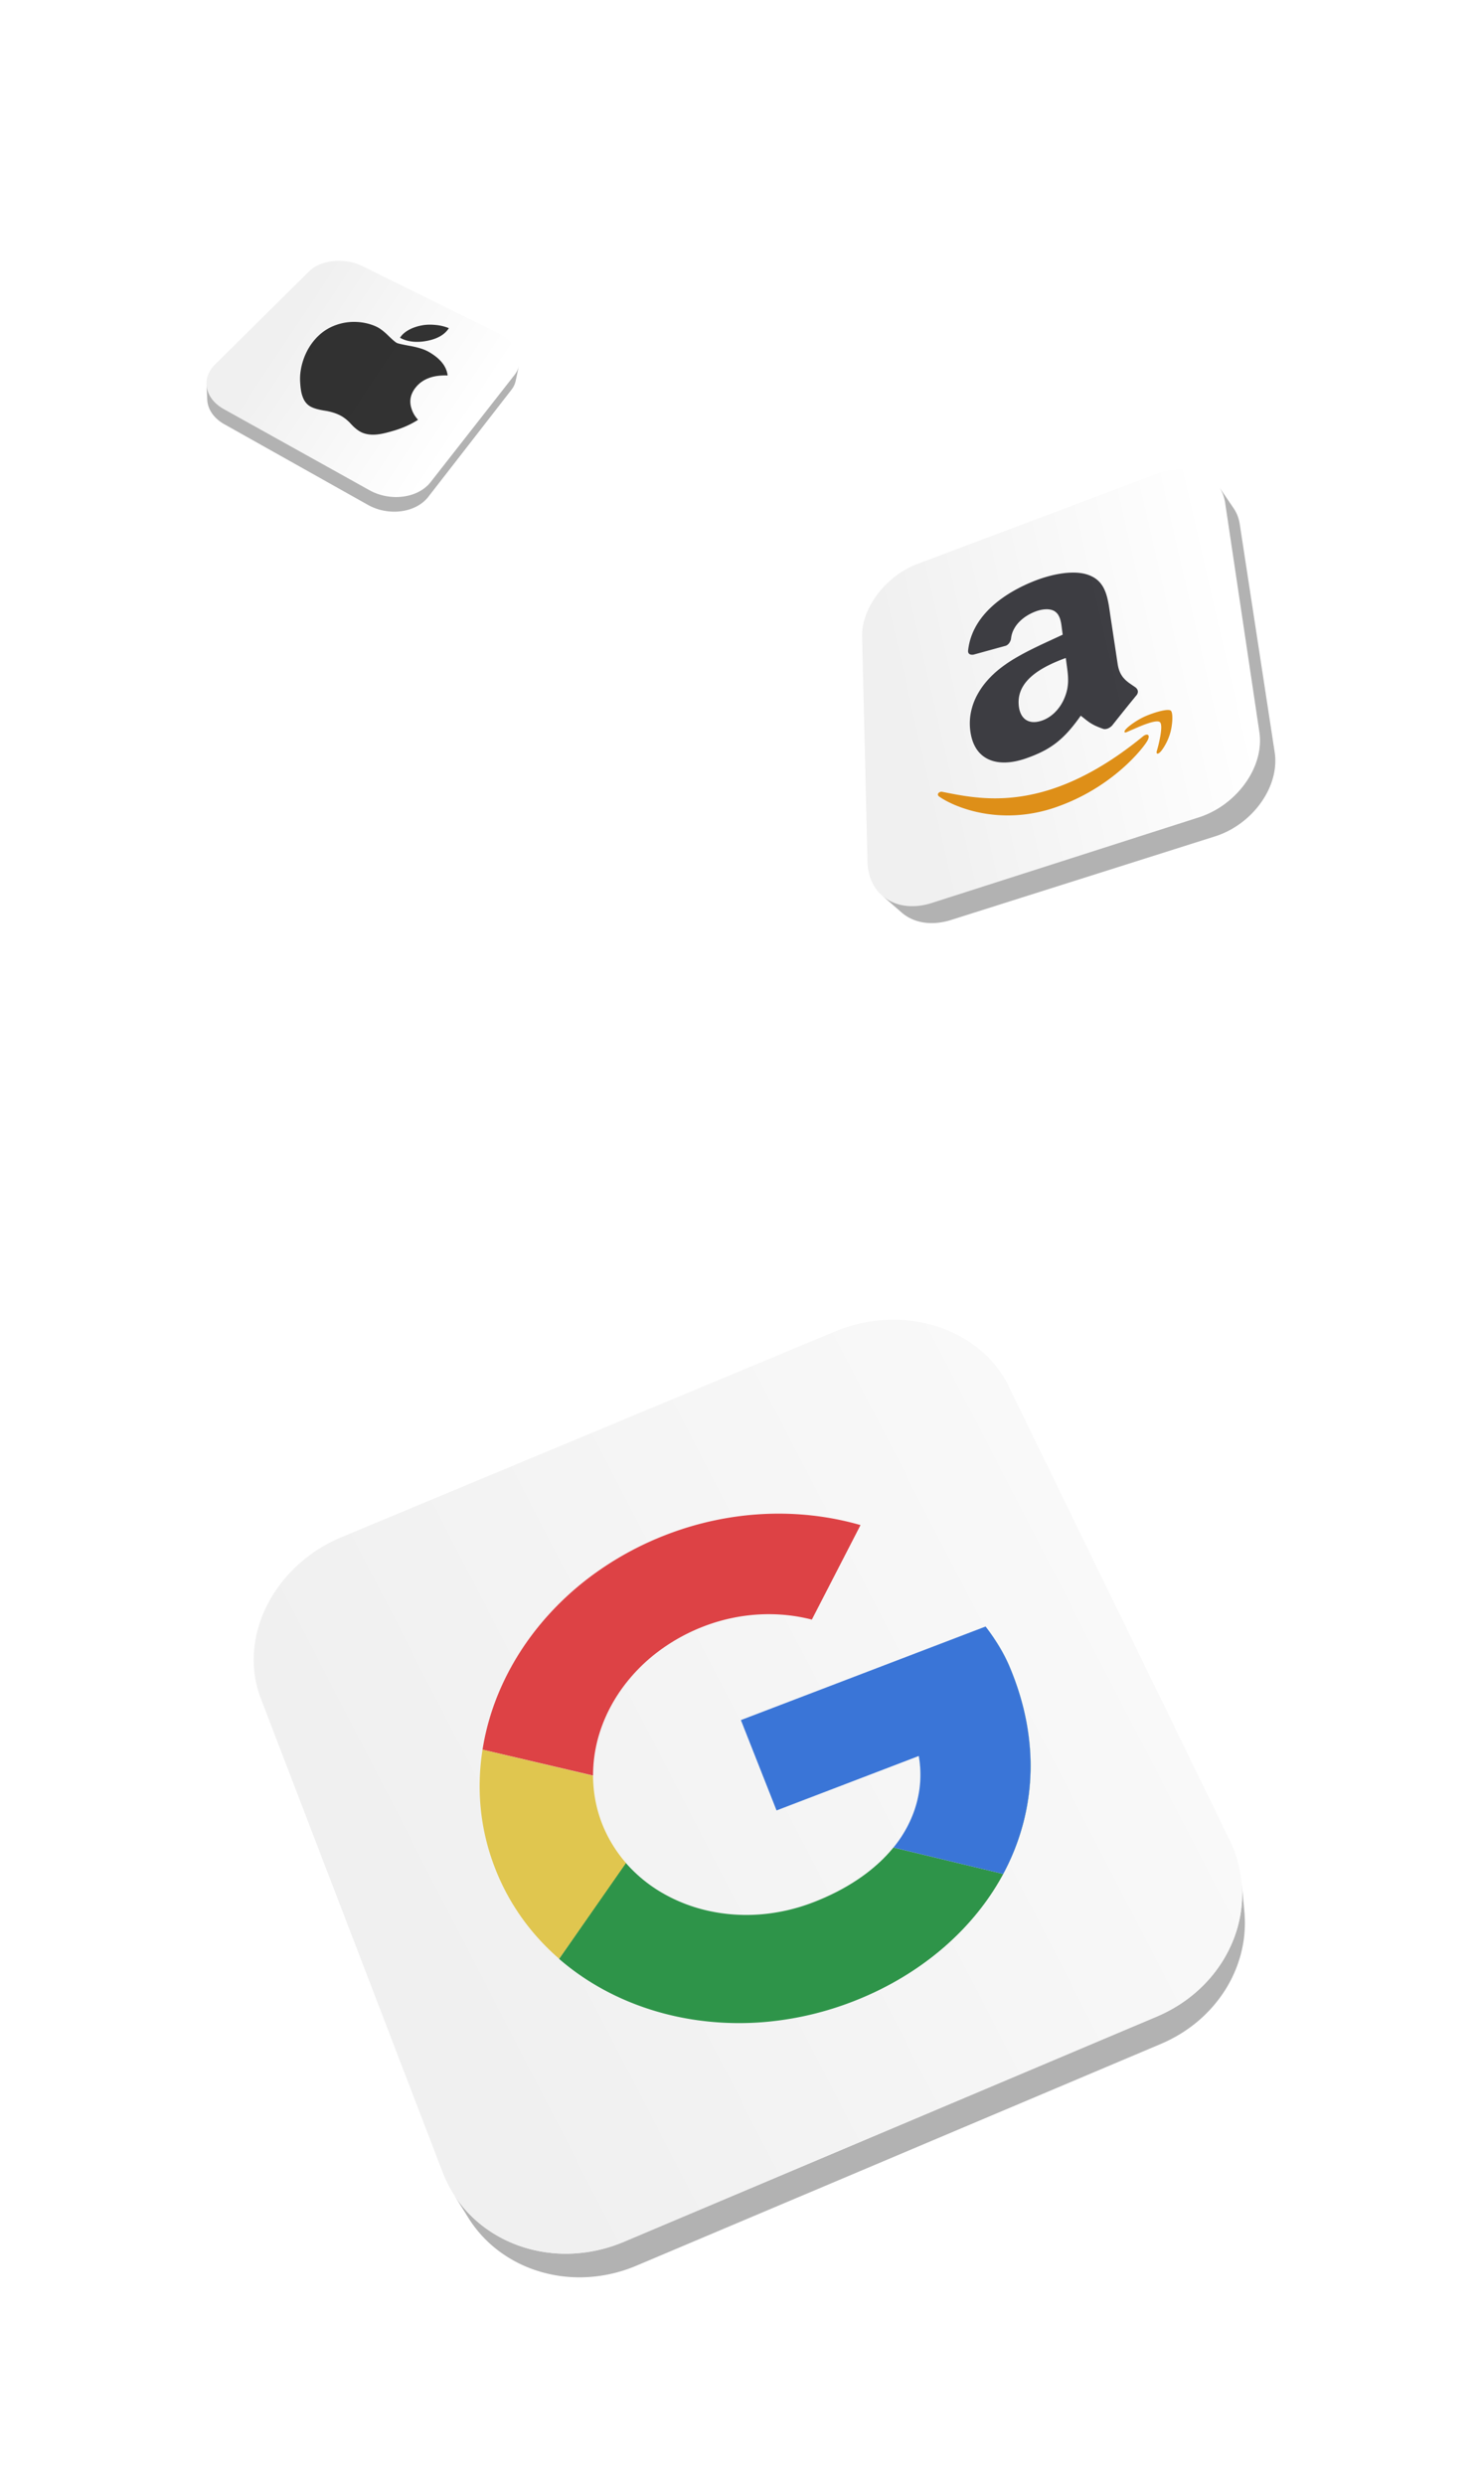 <svg width="291" height="487" viewBox="0 0 291 487" fill="none" xmlns="http://www.w3.org/2000/svg"><g filter="url(#filter0_df_2377_710)"><path d="M67.685 25.297c.95.47 1.753 1.045 2.392 1.688s1.12 1.357 1.414 2.094c.296.74.407 1.506.317 2.252a4.323 4.323 0 0 1-.913 2.15L54.433 54.498c-.611.78-1.407 1.413-2.321 1.886a9.322 9.322 0 0 1-3.047.936c-1.09.145-2.237.12-3.365-.086a10.627 10.627 0 0 1-3.263-1.16L13.87 40.166c-.938-.522-1.689-1.162-2.242-1.872-.552-.71-.904-1.479-1.055-2.27a4.659 4.659 0 0 1 .165-2.374c.26-.775.727-1.522 1.409-2.196l18.437-18.248c.588-.582 1.322-1.046 2.145-1.387a9.428 9.428 0 0 1 2.679-.651c.946-.093 1.926-.06 2.89.105.963.164 1.912.46 2.79.892l26.598 13.131Z" fill="url(#paint0_linear_2377_710)"/><path d="M52.929 58.444a5.691 5.691 0 0 0 .133-.11l.016-.014.09-.078.055-.05c.032-.028.063-.057.094-.087l.041-.039.006-.005c.04-.038.08-.077.118-.117l.02-.018c.045-.046.09-.093.133-.14l.003-.003.091-.1.015-.018.03-.034.044-.05.037-.045.031-.038.02-.023.084-.106 16.288-20.961.033-.043a4.813 4.813 0 0 0 .064-.086l.03-.044a.564.564 0 0 0 .02-.028l.02-.028.039-.057a5.424 5.424 0 0 0 .086-.134l.006-.008.009-.016.042-.07.066-.115.007-.013.008-.015.04-.075.052-.104a.263.263 0 0 0 .011-.025l.005-.01.005-.012.028-.058.045-.105.016-.04.008-.02.015-.039.037-.099c.01-.023.017-.047.025-.072a.076.076 0 0 0 .004-.014l.005-.013.031-.1.025-.086a.446.446 0 0 1 .006-.02l.004-.015.014-.051a4.36 4.36 0 0 0 .021-.087l.02-.086.624-2.932c-.016.075-.035.15-.055.225l-.004.014a3.65 3.65 0 0 1-.067.22l-.005.014c-.024.07-.05.14-.077.21l-.009.02a4.487 4.487 0 0 1-.088.203l-.01.022a4.071 4.071 0 0 1-.104.204l-.008.015a5.24 5.24 0 0 1-.116.2l-.015.024a4.435 4.435 0 0 1-.294.42L54.435 54.494l-.105.13-.03.037-.083.096-.03.035-.11.122-.135.14a5.878 5.878 0 0 1-.139.135l-.048.045c-.031.03-.063.06-.095.088l-.057.05-.09.077-.062.051c-.03.025-.06.05-.09.073l-.064.051a70.335 70.335 0 0 1-.158.12 6.58 6.58 0 0 1-.092.066l-.07.05a4.922 4.922 0 0 1-.162.11l-.11.07-.065.042c-.041.026-.083.05-.126.076l-.052.031a9.969 9.969 0 0 1-.366.201c-.025.014-.05.026-.076.039l-.102.05-.08.038a5.605 5.605 0 0 1-.102.048l-.082.037-.103.045-.083.035c-.035.015-.07.03-.105.043l-.084.033-.106.04-.085.032a4.244 4.244 0 0 1-.107.037l-.086.03-.109.036-.087.028a7.09 7.09 0 0 1-.11.033l-.085.025-.143.04-.07.02a7.14 7.14 0 0 1-.189.047l-.025.006-.217.05-.062.012a8.736 8.736 0 0 1-.261.05l-.085.016a4.257 4.257 0 0 1-.195.031l-.128.018-.066.01a9.907 9.907 0 0 1-.397.044l-.024.003c-.127.012-.255.02-.383.028l-.034.002c-.13.007-.262.011-.394.013h-.024c-.134.002-.267.001-.4-.002h-.01c-.136-.004-.271-.01-.406-.019l-.025-.001c-.133-.009-.267-.02-.4-.033l-.026-.003c-.134-.013-.267-.03-.4-.049l-.025-.003c-.133-.02-.266-.04-.4-.065l-.038-.007a8.528 8.528 0 0 1-.163-.031l-.028-.006a8.184 8.184 0 0 1-.185-.039l-.048-.011-.151-.036-.042-.01a12.271 12.271 0 0 1-.228-.058l-.146-.04c-.017-.006-.035-.01-.052-.015a7.635 7.635 0 0 1-.184-.056l-.022-.007-.162-.051-.058-.02-.138-.047a2.287 2.287 0 0 0-.05-.017l-.184-.067-.035-.014-.15-.058a2.064 2.064 0 0 1-.063-.026l-.124-.05c-.022-.01-.043-.02-.065-.028l-.117-.051-.075-.034-.128-.06-.06-.027a8.432 8.432 0 0 1-.187-.091l-.024-.012a8.228 8.228 0 0 1-.366-.194L13.873 40.165a7.227 7.227 0 0 1-.176-.101l-.049-.029-.136-.083-.04-.024a6.6 6.6 0 0 1-.162-.105l-.065-.044a4.327 4.327 0 0 1-.108-.074l-.069-.05-.098-.071-.07-.053-.094-.071-.068-.054-.09-.073-.066-.056a5.647 5.647 0 0 1-.15-.13l-.085-.078-.059-.055-.086-.084-.052-.05-.096-.1-.037-.038a5.515 5.515 0 0 1-.128-.14l-.024-.028a4.984 4.984 0 0 1-.097-.112l-.043-.052-.074-.091-.045-.059a5.071 5.071 0 0 1-.066-.087l-.045-.062-.06-.085-.044-.064-.057-.085-.041-.065-.054-.087a4.583 4.583 0 0 1-.09-.154l-.035-.063-.05-.094-.031-.06-.052-.107-.023-.048a5.827 5.827 0 0 1-.07-.155l-.008-.022a3.56 3.56 0 0 1-.055-.136l-.02-.055a4.272 4.272 0 0 1-.038-.103l-.022-.063-.027-.086a5.158 5.158 0 0 1-.076-.265l-.011-.046a5.18 5.18 0 0 1-.057-.266l-.008-.043a4.365 4.365 0 0 1-.066-.593l.14 2.983c.005.096.013.192.024.287l.003.031a4.335 4.335 0 0 0 .047.316c.017.088.035.176.057.265l.01.045c.023.089.048.176.075.264l.004.015.024.07.015.048.006.016.037.103.02.055.054.135.01.021a3.789 3.789 0 0 0 .09.203c.018.035.034.071.053.107l.03.06a12.542 12.542 0 0 0 .084.157l.05.089.039.064.03.05.022.036.041.065.056.085.024.036.019.027.06.086.044.061c.021.03.043.058.065.087l.045.058.073.091.042.052.095.112.025.029.126.139.037.038c.027.03.055.059.083.087l.011.012.051.05.085.084.059.054a5.1 5.1 0 0 0 .084.078l.022.02.04.035.086.075.065.054.088.073.067.054.092.071.069.052c.032.025.064.048.097.072l.068.05.107.073.064.044.013.01.131.086.017.01.038.024.08.049.054.033.048.03.034.02.14.08L42.154 58.95l.053.03.054.03.053.028.026.014.007.004.021.011c.048.026.096.05.144.074l.026.014c.058.03.115.058.174.086l.008.004.062.03.104.048.02.01.075.032.08.037.036.015.063.027.058.024.065.026.062.025.03.012.118.046c.011.005.023.01.035.013a12.332 12.332 0 0 0 .163.06l.018.007.05.018.08.028.056.018.057.02.036.012.125.04.022.006h.002l.15.045.03.009.05.014c.02.006.042.013.064.018l.08.022.044.012.02.005.144.037.017.004a.527.527 0 0 0 .04.009l.087.021.064.014.047.011.032.007.142.03.01.002a3.734 3.734 0 0 0 .133.026l.054.011.027.005.011.002c.017.002.034.006.05.009l.143.024.142.022.06.008.023.004.06.008.142.019.145.017.048.005.026.002.071.007c.049.005.097.01.145.013l.145.011.033.003h.024l.093.007.15.007.15.005a.188.188 0 0 0 .017 0l.132.003h.157l.106-.001H47.497l.157-.005.156-.006.048-.003c.011 0 .022 0 .034-.002l.089-.004.169-.013.12-.01a.431.431 0 0 1 .023-.002c.009-.001.017-.001.025-.003a7.244 7.244 0 0 0 .355-.04l.012-.003h.005l.061-.01.109-.015.016-.003.079-.012.09-.015c.009 0 .016-.003.024-.004l.083-.015.079-.014a8.353 8.353 0 0 0 .18-.036l.05-.01.01-.003c.073-.016.144-.031.215-.049h.003l.022-.006c.062-.015.124-.03.186-.047l.017-.004.051-.015.142-.04.03-.008.053-.017c.037-.01.073-.022.11-.034l.085-.027.107-.036.04-.014.045-.016.105-.038.085-.031.104-.04.05-.019.034-.014.102-.042.083-.035.1-.045c.02-.008.039-.016.057-.025l.025-.011.1-.048.08-.038.1-.05a2.313 2.313 0 0 0 .075-.037l.017-.01c.047-.024.093-.048.139-.074l.024-.013.002-.002c.06-.033.12-.067.179-.102l.009-.005.043-.026.124-.076.02-.012.043-.029.109-.07.03-.02c.013-.009.026-.019.04-.027.03-.02.06-.042.09-.064l.07-.049.09-.066.04-.029a.524.524 0 0 0 .027-.022c.03-.022.06-.045.088-.068l.065-.052.003-.002Z" fill="#B2B2B2"/><g opacity=".8" fill="#000"><path d="m48.762 26.363-.081-.04-.08-.042a1.322 1.322 0 0 1-.08-.043l-.078-.044.06-.098a3.51 3.51 0 0 1 .14-.196c.027-.032.052-.066.08-.098.197-.237.433-.461.703-.669.27-.207.573-.398.905-.57a7.907 7.907 0 0 1 1.076-.453 9.23 9.23 0 0 1 1.215-.32c.212-.042.43-.077.654-.103a9.004 9.004 0 0 1 1.4-.05c.243.009.491.026.745.051a9.393 9.393 0 0 1 1.33.216 8.665 8.665 0 0 1 1.266.407 3.838 3.838 0 0 1-.21.308 4.65 4.65 0 0 1-.76.78c-.255.21-.54.398-.854.568-.313.17-.655.321-1.026.452-.37.13-.77.244-1.198.336-.477.1-.95.17-1.412.209a9.08 9.08 0 0 1-1.357.012 7.324 7.324 0 0 1-1.274-.196 5.953 5.953 0 0 1-1.163-.419l-.001.002ZM50.767 40.31a5.428 5.428 0 0 0 .492 1.017 6.34 6.34 0 0 0 .721.946 17.15 17.15 0 0 1-2.131 1.157 20.048 20.048 0 0 1-2.357.896c-.378.115-.733.22-1.065.31-.332.09-.642.171-.929.238-.286.067-.55.123-.793.167-.242.043-.46.075-.656.096a7.583 7.583 0 0 1-.898.056c-.29 0-.569-.019-.84-.056a5.397 5.397 0 0 1-.78-.166 4.73 4.73 0 0 1-.721-.278 5.25 5.25 0 0 1-.493-.287 6.394 6.394 0 0 1-.498-.366 7.809 7.809 0 0 1-.503-.444 9.83 9.83 0 0 1-.506-.521 9.542 9.542 0 0 0-.519-.526 8.162 8.162 0 0 0-.534-.457 6.828 6.828 0 0 0-1.112-.712 9.338 9.338 0 0 0-1.409-.551 10.683 10.683 0 0 0-1.51-.336 19.348 19.348 0 0 1-.81-.147 13.22 13.22 0 0 1-.7-.163 7.911 7.911 0 0 1-.593-.18 4.77 4.77 0 0 1-.483-.195l-.029-.014-.029-.014-.029-.014c-.009-.004-.018-.01-.03-.014a3.168 3.168 0 0 1-1.04-.835 3.582 3.582 0 0 1-.38-.575 4.302 4.302 0 0 1-.288-.68 4.565 4.565 0 0 1-.163-.531 8.068 8.068 0 0 1-.13-.65 12.9 12.9 0 0 1-.1-.768c-.028-.275-.05-.57-.067-.884a9.919 9.919 0 0 1-.008-1.016c.015-.343.046-.688.096-1.038.05-.35.115-.702.2-1.06a12.738 12.738 0 0 1 .735-2.214 11.842 11.842 0 0 1 1.15-2.044c.223-.316.46-.62.714-.912.292-.334.597-.644.916-.93a9.492 9.492 0 0 1 3.247-1.92c.312-.114.632-.212.96-.294a10.561 10.561 0 0 1 3.075-.3 10.649 10.649 0 0 1 2.042.286c.33.081.655.176.972.288.317.11.625.238.923.38.166.08.337.177.512.288.175.11.358.237.545.38.188.143.38.301.578.474.198.173.402.363.61.568.21.204.403.388.579.551.176.164.336.306.479.428.142.122.27.222.38.303.11.08.202.138.28.176.058.027.158.061.3.1.143.039.329.084.559.135.23.05.5.107.816.169.315.061.672.129 1.073.202.323.06.632.126.923.195.292.07.569.143.829.222.26.078.504.16.733.248.228.087.44.179.637.275l.097.047.094.05c.03.016.062.032.092.05a11.226 11.226 0 0 1 1.58 1.057c.434.35.806.72 1.114 1.103.308.385.555.787.736 1.204.182.417.301.854.356 1.305a11.574 11.574 0 0 0-2.006.09c-.62.087-1.193.23-1.718.43-.525.2-1.003.457-1.434.77-.43.313-.814.684-1.15 1.114a5.182 5.182 0 0 0-.632 1.022 3.957 3.957 0 0 0-.35 2.161c.044.373.14.754.287 1.14l-.009-.001Z"/></g></g><g filter="url(#filter1_df_2377_710)"><path d="M196.55 52.961c1.667-.627 3.295-.947 4.816-.986 1.521-.04 2.947.2 4.187.698 1.245.498 2.309 1.256 3.116 2.241.807.986 1.362 2.217 1.575 3.644l6.713 44.952c.248 1.669.106 3.393-.369 5.08-.475 1.686-1.287 3.346-2.366 4.865a18.396 18.396 0 0 1-3.98 4.064 17.707 17.707 0 0 1-5.176 2.682l-52.331 16.763c-1.719.55-3.365.731-4.868.586-1.504-.146-2.849-.61-3.99-1.35a7.907 7.907 0 0 1-2.709-2.979c-.647-1.228-1.021-2.679-1.06-4.311l-1.056-44.16c-.034-1.408.245-2.859.777-4.277.529-1.413 1.312-2.797 2.289-4.077a18.43 18.43 0 0 1 3.456-3.455c1.31-1 2.764-1.83 4.304-2.41l46.672-17.57Z" fill="url(#paint1_linear_2377_710)"/><path d="m220.045 109.987.013-.195.006-.098c0-.013 0-.024.002-.037l.007-.202.004-.127.001-.219v-.11c0-.094-.002-.188-.006-.282v-.046a9.077 9.077 0 0 0-.018-.327v-.008a8.563 8.563 0 0 0-.018-.23l-.003-.039-.008-.077-.011-.114-.012-.098-.01-.082-.006-.05-.033-.229-6.845-44.672-.014-.091-.015-.09c-.005-.03-.01-.06-.017-.09l-.017-.09-.013-.057-.011-.057c-.008-.038-.015-.077-.024-.115l-.055-.224-.01-.039-.003-.018c-.003-.01-.007-.019-.009-.029l-.037-.134a6.38 6.38 0 0 0-.066-.216l-.007-.024-.009-.028-.046-.137-.066-.186a1.443 1.443 0 0 0-.018-.043c-.003-.005-.004-.011-.006-.016l-.009-.022-.039-.1-.076-.18a5.03 5.03 0 0 0-.031-.066l-.016-.036-.029-.063c-.025-.054-.052-.107-.078-.16-.019-.04-.04-.078-.06-.116l-.007-.014-.005-.007a11.408 11.408 0 0 0-.098-.177l-.075-.132a.297.297 0 0 1-.019-.031l-.013-.022-.047-.077a4.514 4.514 0 0 0-.081-.128l-.083-.125-2.862-4.2c.073.108.144.219.212.33l.013.022c.066.111.13.224.19.34l.012.023c.058.111.113.225.166.34l.017.035c.05.114.1.23.145.347l.015.038c.047.12.09.243.13.367l.009.028c.039.124.076.249.11.375l.013.047a6.832 6.832 0 0 1 .099.435c.028.138.054.278.075.42l6.713 44.953c.013.094.026.187.037.281l.011.082.022.214.008.078c.007.094.015.186.021.28.007.11.013.22.017.33v.048c.002.094.005.189.005.282v.112c0 .073 0 .146-.003.22 0 .043-.002.084-.005.127a6.806 6.806 0 0 1-.017.34l-.014.196-.013.14-.019.192-.016.143-.024.191-.021.144a3.73 3.73 0 0 1-.029.189 3.143 3.143 0 0 1-.024.14c-.012.074-.026.147-.04.222l-.024.126c-.016.082-.034.163-.052.246l-.021.101a21.513 21.513 0 0 1-.098.395 12.92 12.92 0 0 1-.079.293l-.041.139-.055.186-.046.143a9.687 9.687 0 0 1-.059.182l-.049.144-.063.181a8.459 8.459 0 0 0-.053.145c-.023.059-.045.119-.069.178a8.538 8.538 0 0 0-.056.144l-.072.177-.061.143c-.025.06-.051.118-.077.176-.022.047-.042.095-.063.142-.027.058-.055.117-.081.176l-.067.14-.086.176-.067.134-.116.224-.057.109c-.052.097-.105.193-.159.289l-.022.038a27.46 27.46 0 0 1-.189.327l-.057.092c-.047.077-.093.153-.141.229l-.098.153-.078.123c-.037.055-.073.111-.111.165l-.076.113c-.04.061-.083.12-.125.18l-.064.092c-.131.183-.266.366-.403.544l-.026.033c-.131.171-.268.339-.405.506l-.037.044c-.143.17-.288.338-.438.504l-.028.03a17.976 17.976 0 0 1-.965.985l-.03.03a19.821 19.821 0 0 1-1.055.923l-.033.027c-.177.143-.356.282-.539.418l-.053.04-.226.165-.038.028c-.086.062-.173.123-.262.184l-.069.046a8.27 8.27 0 0 1-.218.146l-.06.04a24.465 24.465 0 0 1-.552.347l-.077.047c-.093.055-.186.11-.279.163l-.035.019-.25.14-.091.05-.216.115-.078.041c-.097.051-.196.1-.294.15l-.057.028-.244.117a2.375 2.375 0 0 1-.103.048c-.069.032-.137.064-.206.094l-.108.048-.197.085-.129.054c-.072.031-.145.06-.218.089l-.105.043c-.109.043-.216.083-.326.124l-.042.015c-.099.037-.2.073-.302.107l-.013.005c-.114.04-.229.078-.344.114l-52.331 16.763c-.11.036-.219.068-.327.1l-.091.027c-.086.025-.172.048-.259.072l-.075.02a9.692 9.692 0 0 1-.316.078c-.043.011-.086.019-.127.03a9.226 9.226 0 0 1-.355.074c-.067.013-.134.027-.201.038a6.246 6.246 0 0 1-.145.025c-.065.012-.13.022-.195.032l-.145.022-.192.025-.144.018-.192.02a3.45 3.45 0 0 1-.14.012 4.215 4.215 0 0 1-.194.014c-.045.003-.089.007-.135.009a6.754 6.754 0 0 1-.201.009l-.122.005c-.077.003-.154.003-.231.004h-.09c-.106 0-.212-.001-.317-.005-.022 0-.042-.003-.063-.003a6.712 6.712 0 0 1-.249-.011l-.112-.008c-.066-.005-.132-.008-.198-.015l-.123-.012c-.061-.007-.122-.013-.182-.021l-.128-.016-.174-.025a34.64 34.64 0 0 1-.128-.021c-.057-.01-.113-.019-.169-.03l-.126-.024a4.545 4.545 0 0 1-.168-.036 8.248 8.248 0 0 1-.292-.068l-.119-.03c-.058-.015-.115-.032-.172-.048a5.331 5.331 0 0 1-.299-.093 1.391 1.391 0 0 1-.085-.027c-.091-.031-.18-.064-.27-.097-.013-.005-.024-.01-.037-.013-.077-.03-.154-.06-.228-.092-.031-.012-.061-.026-.091-.039-.057-.024-.114-.048-.169-.073-.035-.015-.069-.032-.103-.048-.045-.022-.091-.043-.136-.066a8.037 8.037 0 0 1-.411-.216l-.069-.04a8.177 8.177 0 0 1-.391-.24l-.061-.042a6.81 6.81 0 0 1-.379-.269l-.042-.033a6.995 6.995 0 0 1-.379-.309l3.805 3.313a7.908 7.908 0 0 0 .797.609l.062.042c.127.083.256.163.389.24.022.013.045.027.068.039.134.076.269.148.408.217.008.003.015.008.023.012l.112.053a1.35 1.35 0 0 0 .102.048c.056.026.113.05.17.075.03.013.059.027.089.039a7.21 7.21 0 0 0 .533.201l.084.028c.063.02.126.042.191.061l.107.032.172.049.117.03.167.042.122.028.095.021.071.014.126.026.168.03.072.013a8.968 8.968 0 0 0 .229.034l.126.017c.06.008.12.014.181.021l.122.012c.065.007.13.012.196.017l.111.009c.082.005.165.009.247.012l.064.003c.104.004.208.006.315.006h.089l.202-.001h.027c.04 0 .081-.003.121-.004l.2-.007.134-.009.19-.014.051-.004.088-.009.191-.019.142-.016.19-.024c.048-.007.096-.013.143-.021l.193-.03.143-.024c.067-.011.133-.024.2-.037l.139-.026c.07-.014.141-.031.213-.046l.128-.028.025-.005c.085-.02.17-.04.256-.062a.192.192 0 0 0 .032-.009l.073-.018.152-.041.103-.029c.031-.009.061-.018.091-.025l.065-.018c.086-.025.173-.052.259-.08l51.781-16.391.099-.031.097-.032c.033-.011.066-.021.098-.033l.045-.015.014-.005.038-.013a7.73 7.73 0 0 0 .255-.091l.047-.016h.002l.303-.114c.005-.003.011-.004.016-.006l.106-.042c.059-.024.12-.047.179-.072l.035-.015.127-.054.136-.057.06-.026.106-.047.096-.043.107-.049.102-.048.048-.023c.065-.03.128-.062.192-.092l.057-.028c.003 0 .005-.003.008-.004l.254-.128.029-.015c.026-.014.051-.028.078-.041l.128-.067.086-.046.089-.048.057-.031a7.277 7.277 0 0 0 .225-.128l.004-.002c.075-.043.151-.087.227-.133l.044-.026.075-.046.096-.058.12-.075.064-.04.029-.018c.071-.044.142-.09.211-.135.009-.005.017-.012.024-.017a.735.735 0 0 0 .058-.039l.127-.084.091-.062.067-.045c.015-.01.03-.02.045-.032l.201-.14.012-.009a.39.39 0 0 1 .036-.025c.05-.036.101-.072.15-.109l.076-.056.037-.026a.174.174 0 0 0 .015-.013c.022-.018.046-.034.069-.052l.194-.148c.064-.049.127-.1.19-.15l.079-.064.031-.025.078-.063c.064-.052.126-.103.187-.155l.189-.16.06-.053a6.516 6.516 0 0 1 .124-.109c.062-.054.123-.11.183-.165l.181-.167.04-.037.029-.028.115-.109c.061-.058.122-.118.181-.177.059-.06.12-.119.178-.18l.009-.009.011-.011.156-.161a8.39 8.39 0 0 0 .182-.195l.119-.131.028-.03c.01-.012.022-.023.032-.036l.175-.198.174-.202.051-.062.037-.044.096-.115a12.533 12.533 0 0 0 .304-.385.712.712 0 0 1 .026-.031l.025-.033a15.614 15.614 0 0 0 .359-.488l.011-.017.005-.007.059-.086.107-.154.015-.022.075-.113a9.84 9.84 0 0 0 .088-.129l.021-.034.077-.12.073-.114.024-.038.139-.226.046-.075.01-.017c.063-.107.126-.213.187-.322l.002-.004.019-.034.157-.286.014-.025.042-.081c.039-.074.077-.148.113-.222l.024-.046.042-.086.085-.175.064-.138.08-.175c.01-.022.021-.044.03-.067l.032-.073.074-.173.059-.143a12.83 12.83 0 0 0 .105-.258l.023-.06c.023-.058.044-.117.066-.176a4.68 4.68 0 0 1 .053-.142l.062-.178c.011-.032.024-.065.034-.098l.014-.045.058-.179.045-.143.055-.182.032-.112.008-.026.009-.032a8.18 8.18 0 0 0 .068-.258l.013-.045v-.005a11.156 11.156 0 0 0 .084-.358l.018-.084a10.393 10.393 0 0 0 .058-.281l.015-.087c.014-.072.027-.146.039-.218.004-.02.008-.039.01-.059.006-.027.008-.055.013-.081l.028-.187.02-.145.023-.187.01-.083.005-.06.018-.189c.003-.047.009-.094.011-.141l.001-.005Z" fill="#B2B2B2"/><g opacity=".9"><path d="M194.629 104.026a.66.66 0 0 1 .37-.037.308.308 0 0 1 .221.184c.042.099.048.236.01.409a2.345 2.345 0 0 1-.262.633c-.175.312-.679 1.036-1.512 2.009-.834.973-2 2.196-3.5 3.502a39.384 39.384 0 0 1-5.498 4.004 38.905 38.905 0 0 1-7.451 3.486 28.86 28.86 0 0 1-7.921 1.556c-2.465.129-4.7-.075-6.684-.458a25.82 25.82 0 0 1-5.063-1.511c-1.384-.578-2.433-1.173-3.113-1.65a.716.716 0 0 1-.274-.283.369.369 0 0 1-.019-.275.52.52 0 0 1 .162-.232.839.839 0 0 1 .449-.196.558.558 0 0 1 .178.008c1.288.255 2.701.545 4.25.784 1.548.24 3.249.433 5.086.488a34.58 34.58 0 0 0 5.976-.336 37.236 37.236 0 0 0 6.908-1.698 43.528 43.528 0 0 0 3.937-1.59 51.653 51.653 0 0 0 4.19-2.173 61.141 61.141 0 0 0 4.435-2.825 75.757 75.757 0 0 0 4.676-3.549 1.974 1.974 0 0 1 .232-.152c.038-.021.074-.041.111-.057.037-.016.072-.031.107-.043l-.001.002Z" fill="#DC8400"/><path d="M192.61 94.679c.133.094.245.203.332.324.087.12.145.251.172.389a.911.911 0 0 1-.022.432 1.24 1.24 0 0 1-.251.452c-.317.382-.693.844-1.101 1.346-.408.502-.845 1.045-1.282 1.588-.437.543-.873 1.09-1.278 1.596-.405.507-.777.978-1.087 1.368-.054.06-.113.116-.173.17a2.269 2.269 0 0 1-.599.395l-.035.015a.205.205 0 0 1-.036.014.365.365 0 0 0-.035.014l-.035.013a1.852 1.852 0 0 1-.37.088 1.488 1.488 0 0 1-.358.002 15.832 15.832 0 0 1-1.574-.613 8.622 8.622 0 0 1-1.09-.595 11.283 11.283 0 0 1-.891-.646c-.294-.232-.603-.483-.97-.765-.828 1.172-1.609 2.174-2.389 3.045a18.41 18.41 0 0 1-2.391 2.256 16.562 16.562 0 0 1-2.679 1.693c-.973.497-2.039.937-3.248 1.361-1.426.501-2.793.777-4.05.811-1.256.034-2.393-.173-3.374-.637a5.596 5.596 0 0 1-2.407-2.162c-.607-.98-1.009-2.226-1.159-3.754a11.224 11.224 0 0 1 .195-3.451 12.26 12.26 0 0 1 1.17-3.18 15.013 15.013 0 0 1 1.987-2.858 18.91 18.91 0 0 1 2.655-2.483 26.731 26.731 0 0 1 2.794-1.888 49.389 49.389 0 0 1 3.124-1.696 113.133 113.133 0 0 1 3.204-1.534c1.052-.488 2.076-.955 3.026-1.403l-.098-.731c-.044-.336-.084-.688-.134-1.04a9.013 9.013 0 0 0-.201-1.042 3.967 3.967 0 0 0-.369-.939 2.359 2.359 0 0 0-.634-.735 2.278 2.278 0 0 0-.812-.386 3.645 3.645 0 0 0-.969-.108 5.504 5.504 0 0 0-1.043.122 7.06 7.06 0 0 0-1.036.303 9.506 9.506 0 0 0-1.762.872 7.995 7.995 0 0 0-1.479 1.196 6.141 6.141 0 0 0-1.066 1.482 5.102 5.102 0 0 0-.524 1.733c-.013.136-.048.28-.1.422a2.091 2.091 0 0 1-.209.414c-.086.131-.19.252-.307.356a1.4 1.4 0 0 1-.396.247l-6.336 1.743c-.133.023-.273.03-.405.017a.925.925 0 0 1-.362-.107.574.574 0 0 1-.246-.266.858.858 0 0 1-.059-.457c.193-1.763.747-3.36 1.565-4.8.819-1.439 1.894-2.719 3.139-3.855 1.245-1.136 2.656-2.129 4.141-2.982a31.949 31.949 0 0 1 4.574-2.15 25.743 25.743 0 0 1 2.52-.806c.881-.233 1.794-.42 2.695-.538a14.375 14.375 0 0 1 2.637-.117c.843.047 1.639.191 2.343.456.894.32 1.579.776 2.11 1.339.534.563.915 1.234 1.2 1.979.286.745.479 1.571.633 2.44.154.87.273 1.79.414 2.722l1.356 8.965c.104.686.277 1.247.501 1.719.223.471.501.856.811 1.187.311.33.655.609 1.017.868.361.26.739.504 1.116.768v.002Zm-13.897 2.162a9.35 9.35 0 0 0 .561-1.784 8.785 8.785 0 0 0 .172-1.639 13.367 13.367 0 0 0-.082-1.586c-.054-.532-.131-1.07-.206-1.63l-.17-1.247c-1.209.441-2.427.942-3.561 1.524-1.134.581-2.185 1.24-3.068 1.998s-1.598 1.615-2.057 2.591c-.46.978-.663 2.079-.52 3.324.073.633.234 1.183.474 1.637.24.455.561.815.954 1.066.393.25.858.394 1.388.417.529.022 1.124-.076 1.773-.307a6.448 6.448 0 0 0 1.36-.679 7.317 7.317 0 0 0 1.202-.99c.37-.376.708-.793 1.006-1.246.299-.452.56-.937.774-1.448" fill="#29292F"/><path d="M199.547 99.247c.125.078.213.275.269.552.056.278.077.638.071 1.041-.006.404-.044.853-.108 1.31a10.329 10.329 0 0 1-.683 2.584 11.22 11.22 0 0 1-1.015 1.925 6.9 6.9 0 0 1-.448.601 2.797 2.797 0 0 1-.146.155 1.644 1.644 0 0 1-.14.123c-.046.036-.09.065-.132.089a.718.718 0 0 1-.118.055.285.285 0 0 1-.162.014.163.163 0 0 1-.104-.084.36.36 0 0 1-.031-.184 1.11 1.11 0 0 1 .054-.286 26.813 26.813 0 0 0 .678-2.899c.107-.627.181-1.246.175-1.743-.006-.498-.091-.87-.301-1.005a.854.854 0 0 0-.409-.111 2.7 2.7 0 0 0-.579.04 6.936 6.936 0 0 0-.699.157c-.247.068-.507.15-.77.24a24.404 24.404 0 0 0-1.624.626c-.252.106-.489.207-.7.3l-.55.238a39.324 39.324 0 0 0-.782.342c-.099.045-.185.081-.259.113a3.148 3.148 0 0 1-.191.075.798.798 0 0 1-.114.031.293.293 0 0 1-.086.007.174.174 0 0 1-.066-.017.204.204 0 0 1-.052-.042c-.078-.116.019-.315.232-.561.213-.246.546-.537.942-.838.397-.301.855-.612 1.321-.896a13.302 13.302 0 0 1 2.154-1.066c.139-.054.28-.109.424-.162a18.768 18.768 0 0 1 1.542-.5c.362-.1.712-.183 1.03-.24.318-.057.603-.09.839-.09.236.001.421.034.537.106h.001Z" fill="#DC8400"/></g></g><g filter="url(#filter2_d_2377_710)"><path d="m214.087 335.794-.012-.232a26.008 26.008 0 0 0-.062-.88l-.533-5.721c.028.297.047.594.065.892l.012.237c.012.26.019.519.023.779l.003.122c.002.293-.002.587-.011.88-.002.074-.006.152-.007.226-.01.245-.024.488-.041.731l-.012.184c-.022.29-.051.583-.084.873l-.025.202c-.029.238-.062.477-.098.715a29.865 29.865 0 0 1-.188 1.076c-.01.05-.022.101-.034.153-.05.242-.105.486-.162.731-.017.075-.037.151-.056.229a24.64 24.64 0 0 1-.227.857c-.006.022-.014.044-.019.065a25.737 25.737 0 0 1-.592 1.79.873.873 0 0 0-.026.077c-.106.283-.219.562-.336.84l-.102.238c-.088.205-.18.411-.274.615l-.118.255c-.115.238-.23.477-.353.712l-.053.109c-.138.269-.285.535-.435.802l-.128.223c-.113.198-.229.394-.35.59-.049.08-.098.162-.15.241-.141.224-.286.449-.435.67l-.071.109-.088.124a25.96 25.96 0 0 1-1.45 1.916c-.075.089-.15.182-.225.272-.268.317-.545.631-.831.937-.031.032-.065.065-.096.099a25.13 25.13 0 0 1-.793.807c-.162.159-.327.317-.494.475-.04.039-.081.076-.123.115-.232.213-.468.421-.706.628-.061.051-.124.102-.184.154-.192.163-.389.322-.587.482l-.196.156c-.251.196-.505.39-.764.581l-.12.084a25.469 25.469 0 0 1-.916.634 33.06 33.06 0 0 1-.723.465l-.112.069c-.176.109-.355.211-.534.315-.14.084-.278.166-.421.248-.191.107-.385.209-.58.312-.134.072-.266.146-.402.215-.217.113-.439.219-.661.325-.118.055-.232.115-.35.171-.343.16-.687.314-1.039.463l-104.446 44.12a29.4 29.4 0 0 1-9.73 2.288 27.737 27.737 0 0 1-9.386-1.044 25.921 25.921 0 0 1-8.194-4.04 24.335 24.335 0 0 1-6.186-6.683l2.979 4.778a24.032 24.032 0 0 0 6.098 6.597 25.603 25.603 0 0 0 8.074 3.989 27.333 27.333 0 0 0 9.242 1.037 28.831 28.831 0 0 0 9.575-2.251l102.775-43.435c.343-.145.68-.295 1.016-.451l.007-.001c.114-.053.224-.112.337-.166.214-.105.432-.207.643-.315l.013-.008c.138-.071.269-.147.404-.219.181-.097.364-.192.541-.291.008-.002.014-.008.021-.012.138-.078.273-.16.411-.243.168-.097.335-.194.5-.293l.032-.019.107-.069a29.87 29.87 0 0 0 .941-.613l.209-.142c.157-.109.312-.219.467-.331.039-.029.079-.055.117-.083.215-.159.431-.319.64-.481.038-.028.074-.059.114-.09l.193-.154c.196-.156.389-.315.579-.475.038-.034.08-.065.119-.099l.059-.054.098-.082a29.737 29.737 0 0 0 .719-.65c.125-.118.253-.235.377-.356.038-.036.073-.077.111-.113.265-.26.527-.525.78-.796.024-.028.055-.052.079-.08a26.494 26.494 0 0 0 .833-.941c.024-.03.054-.057.078-.088.049-.058.094-.122.145-.181.194-.235.383-.472.568-.713.044-.057.093-.114.137-.172.032-.042.058-.084.09-.126.216-.288.426-.583.63-.879.021-.033.047-.064.068-.096l.018-.027.071-.107c.147-.217.288-.439.427-.66.021-.032.045-.065.065-.1.028-.047.054-.094.083-.138l.153-.249c.065-.111.126-.221.192-.332.043-.073.086-.146.126-.221.141-.254.283-.509.416-.767.004-.009.007-.017.013-.023l.052-.103a18.443 18.443 0 0 0 .463-.959c.042-.09.084-.178.124-.268.049-.113.096-.228.144-.34.034-.079.068-.155.1-.233.111-.269.219-.537.322-.808l.008-.023c.01-.025.017-.052.027-.077a22.798 22.798 0 0 0 .34-.983 29.131 29.131 0 0 0 .261-.844c.064-.223.123-.448.182-.674l.04-.172.025-.097c.011-.044.017-.086.029-.127.056-.239.109-.48.16-.72.009-.051.021-.102.031-.152.057-.283.106-.566.152-.852l.032-.211c.017-.111.036-.222.05-.335.017-.123.031-.249.046-.372a19.448 19.448 0 0 0 .105-1.058c.006-.06.008-.119.013-.182.017-.241.03-.481.037-.72.002-.074.007-.149.009-.224l.006-.149c.005-.241.008-.479.005-.721l-.003-.119a27.887 27.887 0 0 0-.023-.768l.001.004Z" fill="#B2B2B2"/><path d="M133.761 220.941a29.773 29.773 0 0 1 10.096-2.267c3.367-.153 6.676.28 9.746 1.243 3.071.964 5.922 2.461 8.345 4.44 2.432 1.982 4.446 4.447 5.855 7.34l43.342 88.982a23.885 23.885 0 0 1 2.43 9.971 24.476 24.476 0 0 1-1.861 9.852 26.391 26.391 0 0 1-5.74 8.582c-2.508 2.516-5.595 4.632-9.167 6.141L92.361 399.344c-3.6 1.52-7.306 2.274-10.922 2.335a27.43 27.43 0 0 1-10.354-1.818c-3.228-1.247-6.15-3.1-8.597-5.489a24.104 24.104 0 0 1-5.69-8.659l-35.643-92.804a21.256 21.256 0 0 1-1.34-9.274c.234-3.1 1.117-6.164 2.556-9.024 1.44-2.853 3.435-5.505 5.904-7.788a29.636 29.636 0 0 1 8.74-5.585l96.746-40.297Z" fill="url(#paint2_linear_2377_710)"/><path d="M163.661 279.28c.42.564.832 1.143 1.228 1.733.396.59.781 1.193 1.143 1.8.362.608.708 1.226 1.025 1.845.316.618.612 1.241.876 1.862 3.075 7.233 4.363 14.304 4.15 21.01-.213 6.706-1.953 13.113-4.911 18.891-2.971 5.805-7.172 11.002-12.286 15.39-5.128 4.397-11.169 7.971-17.801 10.513a62.725 62.725 0 0 1-15.831 3.83 59.137 59.137 0 0 1-15.435-.366c-4.974-.782-9.738-2.204-14.157-4.209-4.418-2.005-8.46-4.577-12.035-7.677l13.082-18.811a28.34 28.34 0 0 0 7.247 5.941 31.696 31.696 0 0 0 8.992 3.467 34.62 34.62 0 0 0 10.049.699 36.843 36.843 0 0 0 10.399-2.348 47.821 47.821 0 0 0 4.802-2.145 40.329 40.329 0 0 0 4.26-2.533 34.381 34.381 0 0 0 3.677-2.886 29.224 29.224 0 0 0 3.056-3.203l21.524 5.178a45.56 45.56 0 0 0 3.731-9.247 44.142 44.142 0 0 0 1.594-9.995 46.066 46.066 0 0 0-.772-10.557c-.676-3.599-1.777-7.24-3.349-10.936a27.73 27.73 0 0 0-.878-1.865 33.812 33.812 0 0 0-1.024-1.845 40.04 40.04 0 0 0-1.141-1.8 44.215 44.215 0 0 0-1.222-1.732l.007-.004Z" fill="#2E9449"/><path d="M150.334 310.342a21.795 21.795 0 0 0 .137-3.059 22.23 22.23 0 0 0-.306-3.138 20.506 20.506 0 0 1 .316 3.083 20.978 20.978 0 0 1-.147 3.114Z" fill="#2E9449"/><path d="M100.903 260.69a61.685 61.685 0 0 1 9.362-2.747 61.212 61.212 0 0 1 9.563-1.225 59.1 59.1 0 0 1 9.56.311c3.162.362 6.295.98 9.352 1.861l-9.543 18.525a33.61 33.61 0 0 0-5.235-.912 34.612 34.612 0 0 0-5.331-.084 35.718 35.718 0 0 0-10.514 2.277 36.831 36.831 0 0 0-9.093 5.018 33.873 33.873 0 0 0-6.875 6.945c-1.887 2.571-3.358 5.369-4.352 8.286a27.655 27.655 0 0 0-1.5 9.038L64.625 302.9c.707-4.528 2.088-8.962 4.072-13.184 1.985-4.222 4.556-8.204 7.669-11.875a57.989 57.989 0 0 1 10.856-9.895 62.193 62.193 0 0 1 13.681-7.256Z" fill="#DD4245"/><path d="m64.621 302.911 21.67 5.098a26.994 26.994 0 0 0 .412 4.568 25.541 25.541 0 0 0 1.243 4.537 26.319 26.319 0 0 0 2.04 4.2 26.67 26.67 0 0 0 2.769 3.807l-13.11 18.766a46.868 46.868 0 0 1-4.07-3.985 44.506 44.506 0 0 1-8.838-14.677 43.604 43.604 0 0 1-1.6-5.429 44.18 44.18 0 0 1-1.058-11.212 45.49 45.49 0 0 1 .543-5.668v-.005Z" fill="#E0C64F"/><path d="m163.269 278.769.096.126.097.129.096.129.097.129c.417.565.827 1.142 1.223 1.732.396.59.778 1.194 1.141 1.801a34.97 34.97 0 0 1 1.024 1.845c.319.618.613 1.244.878 1.865 1.573 3.698 2.677 7.352 3.351 10.939.676 3.6.923 7.127.773 10.558a44.14 44.14 0 0 1-1.592 9.996 45.434 45.434 0 0 1-3.729 9.248l-21.523-5.182a25.003 25.003 0 0 0 1.475-1.998 23.788 23.788 0 0 0 2.266-4.315 21.582 21.582 0 0 0 .968-3.068c.06-.262.118-.523.17-.784a19.695 19.695 0 0 0 .253-1.576c.064-.518.108-1.039.132-1.557.024-.519.032-1.038.016-1.556a22.862 22.862 0 0 0-.1-1.55 20.986 20.986 0 0 0-.217-1.535l-27.889 10.671-6.991-17.708 47.987-18.34-.002.001Z" fill="#3A75D7"/></g><defs><linearGradient id="paint0_linear_2377_710" x1="60.639" y1="44.178" x2="27.573" y2="22.243" gradientUnits="userSpaceOnUse"><stop stop-color="#fff"/><stop offset="1" stop-color="#F0F0F0"/></linearGradient><linearGradient id="paint1_linear_2377_710" x1="211.499" y1="83.761" x2="146.543" y2="98.692" gradientUnits="userSpaceOnUse"><stop stop-color="#fff"/><stop offset="1" stop-color="#F0F0F0"/></linearGradient><linearGradient id="paint2_linear_2377_710" x1="188.332" y1="272.197" x2="52.358" y2="342.4" gradientUnits="userSpaceOnUse"><stop stop-color="#F9F9F9"/><stop offset="1" stop-color="#F0F0F0"/></linearGradient><filter id="filter0_df_2377_710" x=".489" y="8.118" width="141.349" height="132.159" filterUnits="userSpaceOnUse" color-interpolation-filters="sRGB"><feFlood flood-opacity="0" result="BackgroundImageFix"/><feColorMatrix in="SourceAlpha" values="0 0 0 0 0 0 0 0 0 0 0 0 0 0 0 0 0 0 127 0" result="hardAlpha"/><feOffset dx="30" dy="40"/><feGaussianBlur stdDeviation="20"/><feComposite in2="hardAlpha" operator="out"/><feColorMatrix values="0 0 0 0 0 0 0 0 0 0 0 0 0 0 0 0 0 0 0.1 0"/><feBlend in2="BackgroundImageFix" result="effect1_dropShadow_2377_710"/><feBlend in="SourceGraphic" in2="effect1_dropShadow_2377_710" result="shape"/><feGaussianBlur stdDeviation="1.5" result="effect2_foregroundBlur_2377_710"/></filter><filter id="filter1_df_2377_710" x="129.049" y="49.971" width="161.029" height="170.943" filterUnits="userSpaceOnUse" color-interpolation-filters="sRGB"><feFlood flood-opacity="0" result="BackgroundImageFix"/><feColorMatrix in="SourceAlpha" values="0 0 0 0 0 0 0 0 0 0 0 0 0 0 0 0 0 0 127 0" result="hardAlpha"/><feOffset dx="30" dy="40"/><feGaussianBlur stdDeviation="20"/><feComposite in2="hardAlpha" operator="out"/><feColorMatrix values="0 0 0 0 0 0 0 0 0 0 0 0 0 0 0 0 0 0 0.1 0"/><feBlend in2="BackgroundImageFix" result="effect1_dropShadow_2377_710"/><feBlend in="SourceGraphic" in2="effect1_dropShadow_2377_710" result="shape"/><feGaussianBlur stdDeviation="1" result="effect2_foregroundBlur_2377_710"/></filter><filter id="filter2_d_2377_710" x="9.752" y="218.644" width="274.361" height="267.675" filterUnits="userSpaceOnUse" color-interpolation-filters="sRGB"><feFlood flood-opacity="0" result="BackgroundImageFix"/><feColorMatrix in="SourceAlpha" values="0 0 0 0 0 0 0 0 0 0 0 0 0 0 0 0 0 0 127 0" result="hardAlpha"/><feOffset dx="30" dy="40"/><feGaussianBlur stdDeviation="20"/><feComposite in2="hardAlpha" operator="out"/><feColorMatrix values="0 0 0 0 0 0 0 0 0 0 0 0 0 0 0 0 0 0 0.1 0"/><feBlend in2="BackgroundImageFix" result="effect1_dropShadow_2377_710"/><feBlend in="SourceGraphic" in2="effect1_dropShadow_2377_710" result="shape"/></filter></defs></svg>